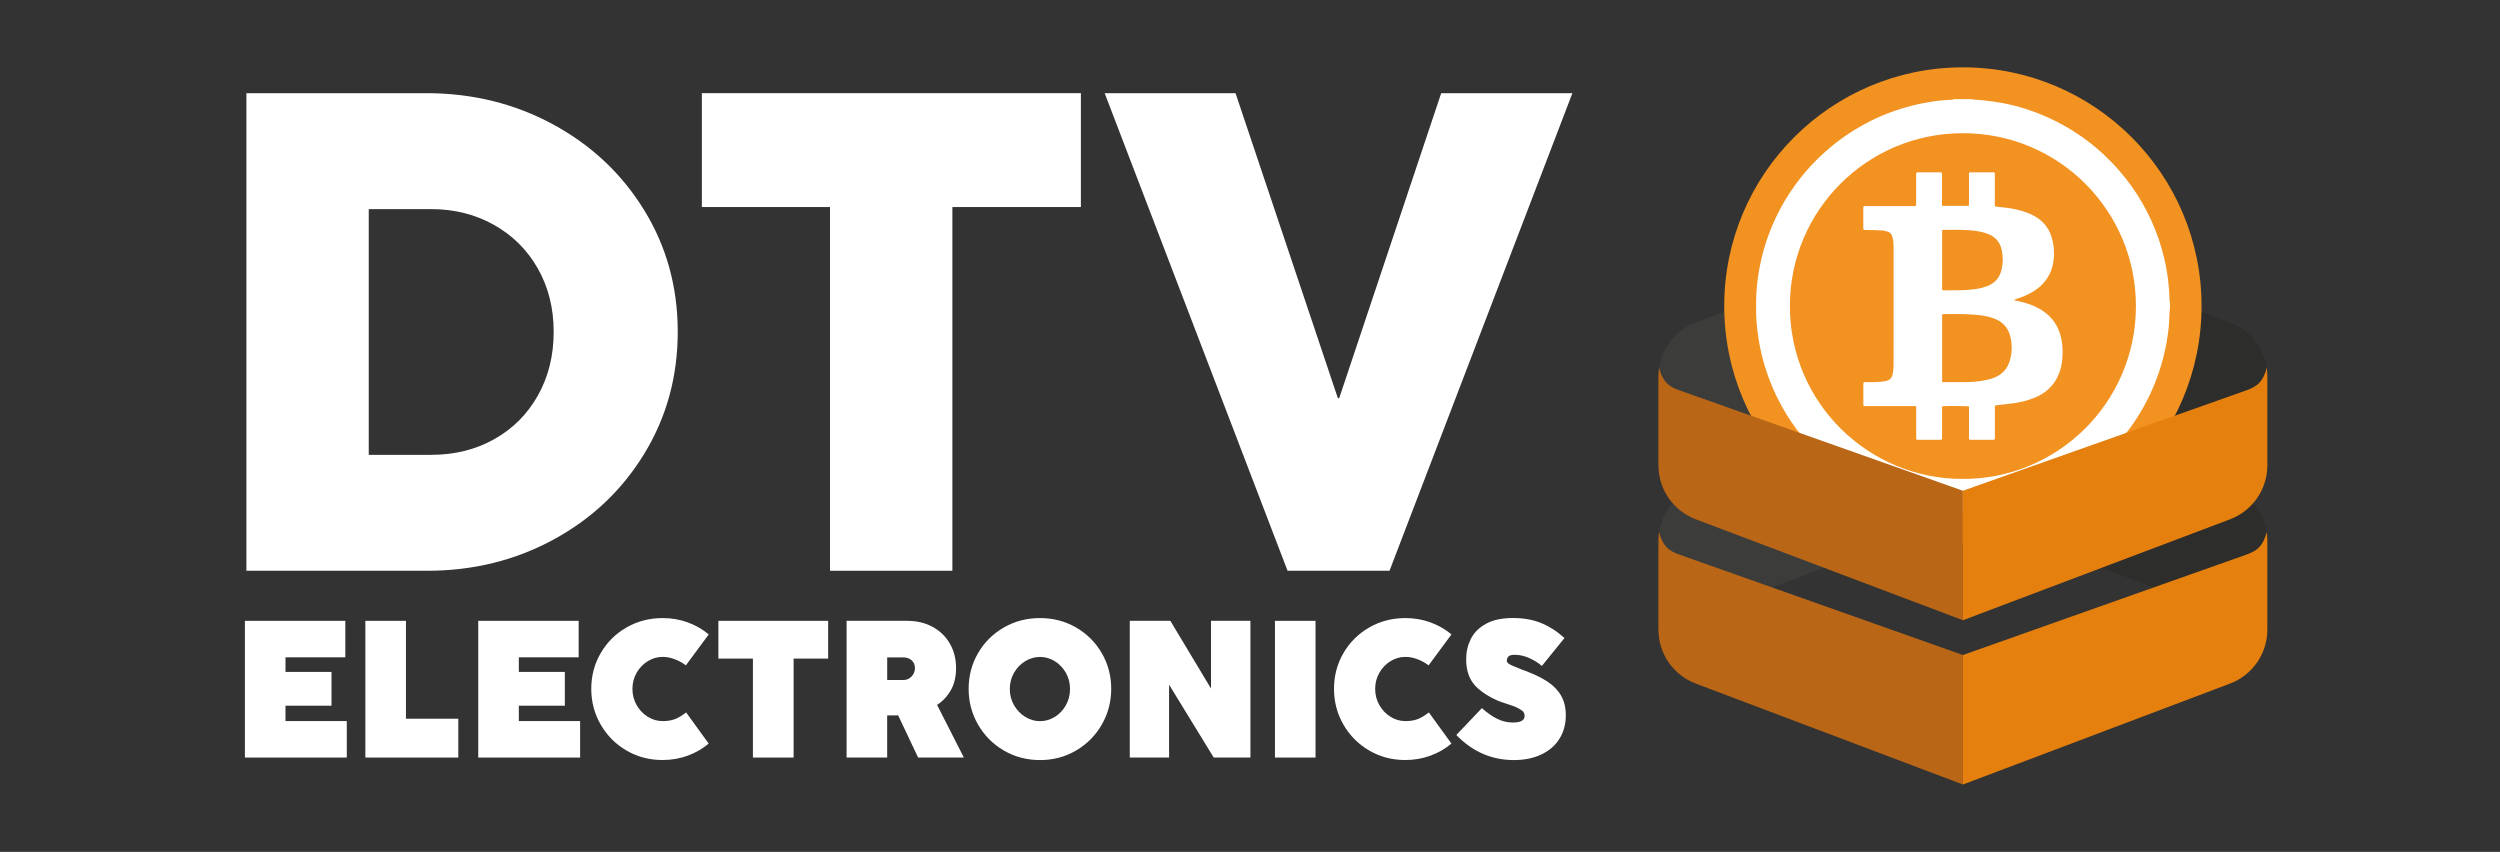 <svg enable-background="new 0 0 1080 368" version="1.1" viewBox="0 0 1080 368" xml:space="preserve" xmlns="http://www.w3.org/2000/svg">
<rect x="0" y="0" width="1080" height="368" fill="#333333" stroke="none"/>
<style type="text/css">
	.st0{fill:#2D2D2B;}
	.st1{fill:#3C3C3B;}
	.st2{fill:#F29221;}
	.st3{fill:#FFFFFF;}
	.st4{fill:#B96616;}
	.st5{fill:#E57F0D;}
</style>
<g fill="#fff">
		<path d="m149.81 327.26h-44.01v-59.06h43.38v15.76h-25.85v6.31h19.88v14.59h-19.88v6.64h26.48z"/>
		<path d="m197.98 327.26h-40.14v-59.06h17.53v42.29h22.62v16.77z"/>
		<path d="m250.61 327.26h-44.01v-59.06h43.38v15.76h-25.85v6.31h19.88v14.59h-19.88v6.64h26.48z"/>
		<path d="m270.61 324.21c-4.71-2.76-8.41-6.49-11.12-11.2-2.7-4.71-4.06-9.85-4.06-15.43 0-5.6 1.35-10.74 4.06-15.41 2.7-4.67 6.41-8.36 11.12-11.08s9.93-4.08 15.68-4.08c3.75 0 7.33 0.61 10.72 1.83s6.45 2.96 9.16 5.23l-9.88 13.37c-1.32-1.04-2.88-1.91-4.69-2.61s-3.58-1.05-5.32-1.05c-2.27 0-4.41 0.61-6.41 1.83s-3.61 2.89-4.83 5c-1.22 2.12-1.83 4.45-1.83 7s0.61 4.89 1.83 7.02 2.83 3.81 4.83 5.04 4.14 1.85 6.41 1.85c1.93 0 3.63-0.26 5.09-0.78s3.14-1.51 5.04-2.96l9.75 13.45c-2.69 2.27-5.74 4.02-9.14 5.25s-6.98 1.85-10.74 1.85c-5.73 0.02-10.96-1.36-15.67-4.12z"/>
		<path d="m342.83 327.26h-17.57v-42.75h-14.92v-16.31h47.42v16.31h-14.92v42.75z"/>
		<path d="m416.39 327.26h-19.76l-8.62-18.2h-4.75v18.2h-17.53v-59.06h26.23c4.09 0 7.73 0.87 10.93 2.61 3.19 1.74 5.68 4.15 7.46 7.25s2.67 6.62 2.67 10.57c0 3.62-0.72 6.74-2.17 9.37-1.44 2.63-3.45 4.81-6.03 6.52zm-33.12-43.25v9.75h7.06c0.9 0 1.72-0.24 2.48-0.71 0.76-0.48 1.35-1.11 1.79-1.89 0.43-0.78 0.65-1.61 0.65-2.48 0-1.48-0.48-2.63-1.45-3.45s-2.07-1.22-3.3-1.22z"/>
		<path d="m433.63 324.21c-4.71-2.76-8.41-6.49-11.12-11.2-2.7-4.71-4.06-9.85-4.06-15.43 0-5.6 1.35-10.74 4.06-15.41 2.7-4.67 6.41-8.36 11.12-11.08s9.93-4.08 15.68-4.08c5.69 0 10.88 1.36 15.57 4.08s8.39 6.41 11.1 11.08c2.7 4.67 4.06 9.8 4.06 15.41 0 5.58-1.35 10.72-4.06 15.43-2.7 4.71-6.4 8.44-11.1 11.2-4.69 2.76-9.89 4.14-15.57 4.14-5.75 0-10.98-1.38-15.68-4.14zm22.06-14.52c1.99-1.23 3.58-2.91 4.77-5.02 1.19-2.12 1.79-4.46 1.79-7.04 0-2.55-0.6-4.88-1.81-7s-2.8-3.78-4.79-5-4.11-1.83-6.35-1.83c-2.27 0-4.41 0.61-6.41 1.83s-3.61 2.89-4.83 5c-1.22 2.12-1.83 4.45-1.83 7s0.61 4.89 1.83 7.02 2.83 3.81 4.83 5.04 4.14 1.85 6.41 1.85c2.28 0 4.4-0.62 6.39-1.85z"/>
		<path d="m505.04 327.26h-16.98v-59.06h17.53l17.57 29.26v-29.26h17.02v59.06h-15.85l-19.29-31.48z"/>
		<path d="m568.31 327.26h-17.53v-59.06h17.53z"/>
		<path d="m591.47 324.21c-4.71-2.76-8.41-6.49-11.12-11.2s-4.06-9.85-4.06-15.43c0-5.6 1.35-10.74 4.06-15.41 2.7-4.67 6.41-8.36 11.12-11.08s9.93-4.08 15.68-4.08c3.75 0 7.33 0.61 10.72 1.83s6.45 2.96 9.16 5.23l-9.88 13.37c-1.32-1.04-2.88-1.91-4.69-2.61s-3.58-1.05-5.32-1.05c-2.27 0-4.41 0.61-6.41 1.83s-3.62 2.89-4.83 5c-1.22 2.12-1.83 4.45-1.83 7s0.61 4.89 1.83 7.02 2.83 3.81 4.83 5.04 4.14 1.85 6.41 1.85c1.93 0 3.63-0.26 5.09-0.78s3.14-1.51 5.04-2.96l9.75 13.45c-2.69 2.27-5.74 4.02-9.14 5.25s-6.99 1.85-10.74 1.85c-5.74 0.02-10.97-1.36-15.67-4.12z"/>
		<path d="m629.13 317.51 11.05-11.6c2.35 2.1 4.6 3.66 6.75 4.69 2.14 1.02 4.35 1.53 6.62 1.53 3.39 0 5.09-0.95 5.09-2.86 0-0.59-0.15-1.12-0.44-1.6s-1.06-1.04-2.29-1.7-3.15-1.38-5.76-2.17c-4.48-1.4-8.4-3.56-11.75-6.47-3.35-2.92-5.02-7.09-5.02-12.53 0-3.14 0.67-6.05 2-8.74s3.5-4.88 6.52-6.56c3.01-1.68 6.91-2.52 11.71-2.52 4.65 0 8.76 0.74 12.32 2.23s6.87 3.63 9.92 6.43l-9.79 12.06c-1.37-1.26-3.13-2.38-5.28-3.36-2.14-0.98-4.28-1.47-6.41-1.47-1.29 0-2.18 0.22-2.67 0.67s-0.74 1.09-0.74 1.93c0 0.42 0.22 0.8 0.65 1.13 0.43 0.34 1.08 0.69 1.93 1.07s2.23 0.93 4.14 1.66l1.22 0.46c3.92 1.46 7.16 3.03 9.71 4.73s4.49 3.72 5.82 6.07 2 5.16 2 8.41c0 3.81-0.9 7.17-2.71 10.09s-4.41 5.19-7.8 6.81-7.36 2.44-11.9 2.44c-9.59 0.01-17.89-3.6-24.89-10.83z"/>
	
		<path d="m106.44 246.57v-206.32h77.68c19.97 0 38.25 4.5 54.85 13.51 16.59 9.01 29.71 21.37 39.35 37.08s14.46 33.21 14.46 52.5-4.8 36.81-14.39 52.57c-9.6 15.76-22.66 28.15-39.21 37.15-16.55 9.01-34.75 13.51-54.63 13.51zm79.88-50.08c10.08 0 19.14-2.25 27.17-6.75s14.32-10.79 18.87-18.87 6.83-17.25 6.83-27.53c0-10.18-2.28-19.28-6.83-27.31s-10.87-14.32-18.94-18.87-17.16-6.83-27.24-6.83h-26.88v106.17h27.02z"/>
		<path d="m411.43 246.57h-52.86v-157.13h-55.36v-49.19h163.73v49.19h-55.51z"/>
		<path d="m600.27 246.57h-44.05l-79-206.31h56.53l44.2 131.72h0.59l44.05-131.72h56.68z"/>
	</g><path class="st0" d="m979.5 201.37-131.53-49.7v-55.94l115.42 43.61c9.69 3.66 16.11 12.95 16.11 23.31z"/><path class="st1" d="m716.44 201.37 131.53-49.7v-55.94l-115.42 43.61c-9.69 3.66-16.11 12.95-16.11 23.31z"/><path class="st0" d="m979.5 272.34-131.53-49.7v-55.94l115.42 43.61c9.69 3.66 16.11 12.95 16.11 23.31z"/><path class="st1" d="m716.44 272.34 131.53-49.7v-55.94l-115.42 43.61c-9.69 3.66-16.11 12.95-16.11 23.31z"/>
		<circle class="st2" cx="847.97" cy="132.19" r="103.1"/>
		
			<path class="st3" d="m844.18 42.82h7.54c0.39 0.08 0.77 0.19 1.16 0.23 1.48 0.13 2.96 0.17 4.43 0.35 2.54 0.31 5.09 0.6 7.61 1.08 6.86 1.3 13.48 3.41 19.84 6.29 12.02 5.45 22.33 13.19 30.95 23.17 7.53 8.72 13.15 18.56 16.88 29.46 1.7 4.98 2.95 10.07 3.72 15.27 0.33 2.2 0.54 4.41 0.73 6.63 0.13 1.5 0.12 3.02 0.2 4.53 0.02 0.36 0.13 0.72 0.2 1.08v2.57c-0.07 0.33-0.17 0.66-0.19 0.99-0.07 1.45-0.11 2.91-0.18 4.36-0.15 3.05-0.56 6.08-1.1 9.08-1.61 8.99-4.51 17.55-8.75 25.66-3.07 5.87-6.73 11.34-11.02 16.38-6.7 7.88-14.51 14.46-23.47 19.64-7.73 4.47-15.94 7.73-24.66 9.72-3.53 0.81-7.09 1.42-10.69 1.8-2.29 0.24-4.61 0.32-6.92 0.4-4.71 0.15-9.41-0.05-14.09-0.67-2.97-0.4-5.91-0.91-8.82-1.59-8.82-2.05-17.13-5.38-24.93-9.98-9.65-5.7-17.95-12.95-24.89-21.74-5.49-6.95-9.85-14.55-13.06-22.8-2.36-6.05-4.05-12.29-5.02-18.72-0.52-3.41-0.9-6.84-0.98-10.29-0.11-5.2-0.03-10.39 0.71-15.54 0.56-3.9 1.31-7.75 2.36-11.55 2.14-7.78 5.26-15.14 9.39-22.06 5.4-9.04 12.18-16.89 20.33-23.54 10.2-8.32 21.67-14.1 34.42-17.37 3.04-0.78 6.11-1.37 9.21-1.84 1.52-0.23 3.05-0.39 4.58-0.53 1.22-0.11 2.45-0.13 3.67-0.22 0.3-0.06 0.57-0.17 0.84-0.25zm3.73 164.07c40.64 0.18 74.66-32.7 74.81-74.39 0.15-41.36-33.19-74.98-74.78-74.96-41.42 0.02-74.59 33.37-74.71 74.43-0.14 42.11 34.12 75.06 74.68 74.92z"/>
			<path class="st3" d="m838.96 88.94h11.58c0.02-0.38 0.06-0.71 0.06-1.04v-12.25-0.69c0-0.35 0.17-0.53 0.53-0.52h0.51 9.09c0.2 0 0.4 0 0.6 0.01 0.27 0.01 0.42 0.16 0.43 0.43 0.01 0.23 0.01 0.46 0.01 0.69v12.34 1.17c0.35 0.09 0.63 0.2 0.93 0.24 1.67 0.19 3.35 0.31 5.01 0.55 3.63 0.53 7.15 1.43 10.45 3.08 4.75 2.37 7.56 6.21 8.63 11.37 0.44 2.16 0.63 4.35 0.5 6.55-0.41 7.2-3.92 12.42-10.25 15.81-1.92 1.03-3.93 1.83-6.01 2.46-0.3 0.09-0.59 0.24-0.89 0.36 0.01 0.07 0.02 0.13 0.03 0.2 0.9 0.2 1.81 0.38 2.71 0.6 3.27 0.79 6.39 1.92 9.24 3.75 4.65 2.99 7.44 7.24 8.44 12.66 0.28 1.51 0.47 3.06 0.49 4.59 0.05 4-0.43 7.92-2.22 11.57-2.1 4.28-5.49 7.15-9.86 8.93-2.92 1.18-5.95 1.98-9.07 2.4-2.45 0.34-4.92 0.58-7.38 0.85-0.63 0.07-0.71 0.12-0.73 0.79-0.01 0.29 0 0.57 0 0.86v11.91 0.6c-0.02 0.72-0.05 0.76-0.8 0.77-3.17 0.01-6.34 0.01-9.52 0-0.83 0-0.85-0.03-0.86-0.88v-12.42-1.08c-0.64-0.23-10.12-0.31-11.59-0.1-0.02 0.31-0.05 0.64-0.05 0.97v12.17 0.43c-0.01 0.93-0.01 0.93-0.98 0.93h-9.26c-0.93 0-0.93-0.01-0.93-0.98v-12.08-1.45c-0.44-0.03-0.8-0.07-1.16-0.07h-20.4c-1.24 0-1.29 0.16-1.28-1.24 0.01-2.71 0-5.43 0-8.14 0-0.92 0.04-0.95 0.97-0.96 1.31-0.01 2.63 0.04 3.94-0.01 1.59-0.06 3.19-0.13 4.76-0.46 1.72-0.36 2.73-1.38 3.01-3.08 0.19-1.12 0.36-2.26 0.37-3.39 0.04-4.74 0.02-9.48 0.02-14.22v-36.93c0-1.35-0.06-2.68-0.36-4-0.08-0.36-0.2-0.71-0.32-1.07-0.3-0.9-0.91-1.54-1.8-1.81-0.87-0.26-1.76-0.53-2.66-0.58-2.22-0.13-4.45-0.14-6.68-0.19-0.23-0.01-0.46-0.01-0.69 0-0.4 0.01-0.57-0.19-0.57-0.57 0-0.17-0.01-0.34-0.01-0.51v-8.14c0-0.2 0-0.4 0.01-0.6 0.01-0.31 0.17-0.47 0.48-0.48 0.26-0.01 0.51-0.01 0.77-0.01h20.4c1.17 0 1.17 0 1.17-1.19v-12.25c0-0.23 0-0.46 0.01-0.69 0.01-0.27 0.16-0.42 0.43-0.43 0.17-0.01 0.34-0.01 0.51-0.01h9.26c0.17 0 0.34 0 0.51 0.01 0.27 0.01 0.42 0.17 0.43 0.43 0.01 0.23 0.01 0.46 0.01 0.69v12.25c0.03 0.31 0.03 0.64 0.03 1.1zm0.05 76.14h1.05c1.91 0 3.83-0.01 5.74 0 3.37 0.01 6.73 0.03 10.07-0.51 1.92-0.31 3.81-0.7 5.62-1.42 3.38-1.33 5.64-3.72 6.7-7.19 1.06-3.48 1.14-7.02 0.28-10.55-0.94-3.88-3.35-6.47-7.08-7.84-2.53-0.93-5.18-1.35-7.85-1.58-2.04-0.18-4.1-0.26-6.15-0.3-2.45-0.05-4.91-0.02-7.37-0.01-0.33 0-0.66 0.07-1.01 0.12v29.28zm-0.01-39.85c0.17 0.06 0.28 0.12 0.39 0.14 0.2 0.03 0.4 0.05 0.6 0.05 4.22-0.01 8.44 0.09 12.65-0.43 1.99-0.25 3.93-0.66 5.81-1.37 3.34-1.26 5.38-3.64 6.21-7.08 0.66-2.76 0.7-5.54 0.13-8.32-0.69-3.37-2.55-5.8-5.81-7.08-0.45-0.18-0.91-0.34-1.37-0.49-3.07-0.98-6.26-1.22-9.45-1.33-2.74-0.09-5.48-0.03-8.22-0.02-0.3 0-0.6 0.06-0.93 0.09-0.01 8.67-0.01 17.22-0.01 25.84z"/>
		
	<path class="st4" d="m716.44 162.3 0.23-3.47c1.62 5.78 3.7 8.09 9.25 9.94l122.05 43.23v55.94l-115.42-43.61c-9.69-3.66-16.11-12.95-16.11-23.31z"/><path class="st4" d="m716.44 233.27 0.23-3.47c1.62 5.78 3.7 8.09 9.25 9.94l122.05 43.23v55.94l-115.42-43.61c-9.69-3.66-16.11-12.95-16.11-23.31z"/><path class="st5" d="m979.5 162.3-0.23-3.47c-1.62 5.78-3.7 8.09-9.25 9.94l-122.05 43.23v55.94l115.42-43.61c9.69-3.66 16.11-12.95 16.11-23.31z"/><path class="st5" d="m979.5 233.27-0.23-3.47c-1.62 5.78-3.7 8.09-9.25 9.94l-122.05 43.23v55.94l115.42-43.61c9.69-3.66 16.11-12.95 16.11-23.31z"/>
</svg>
